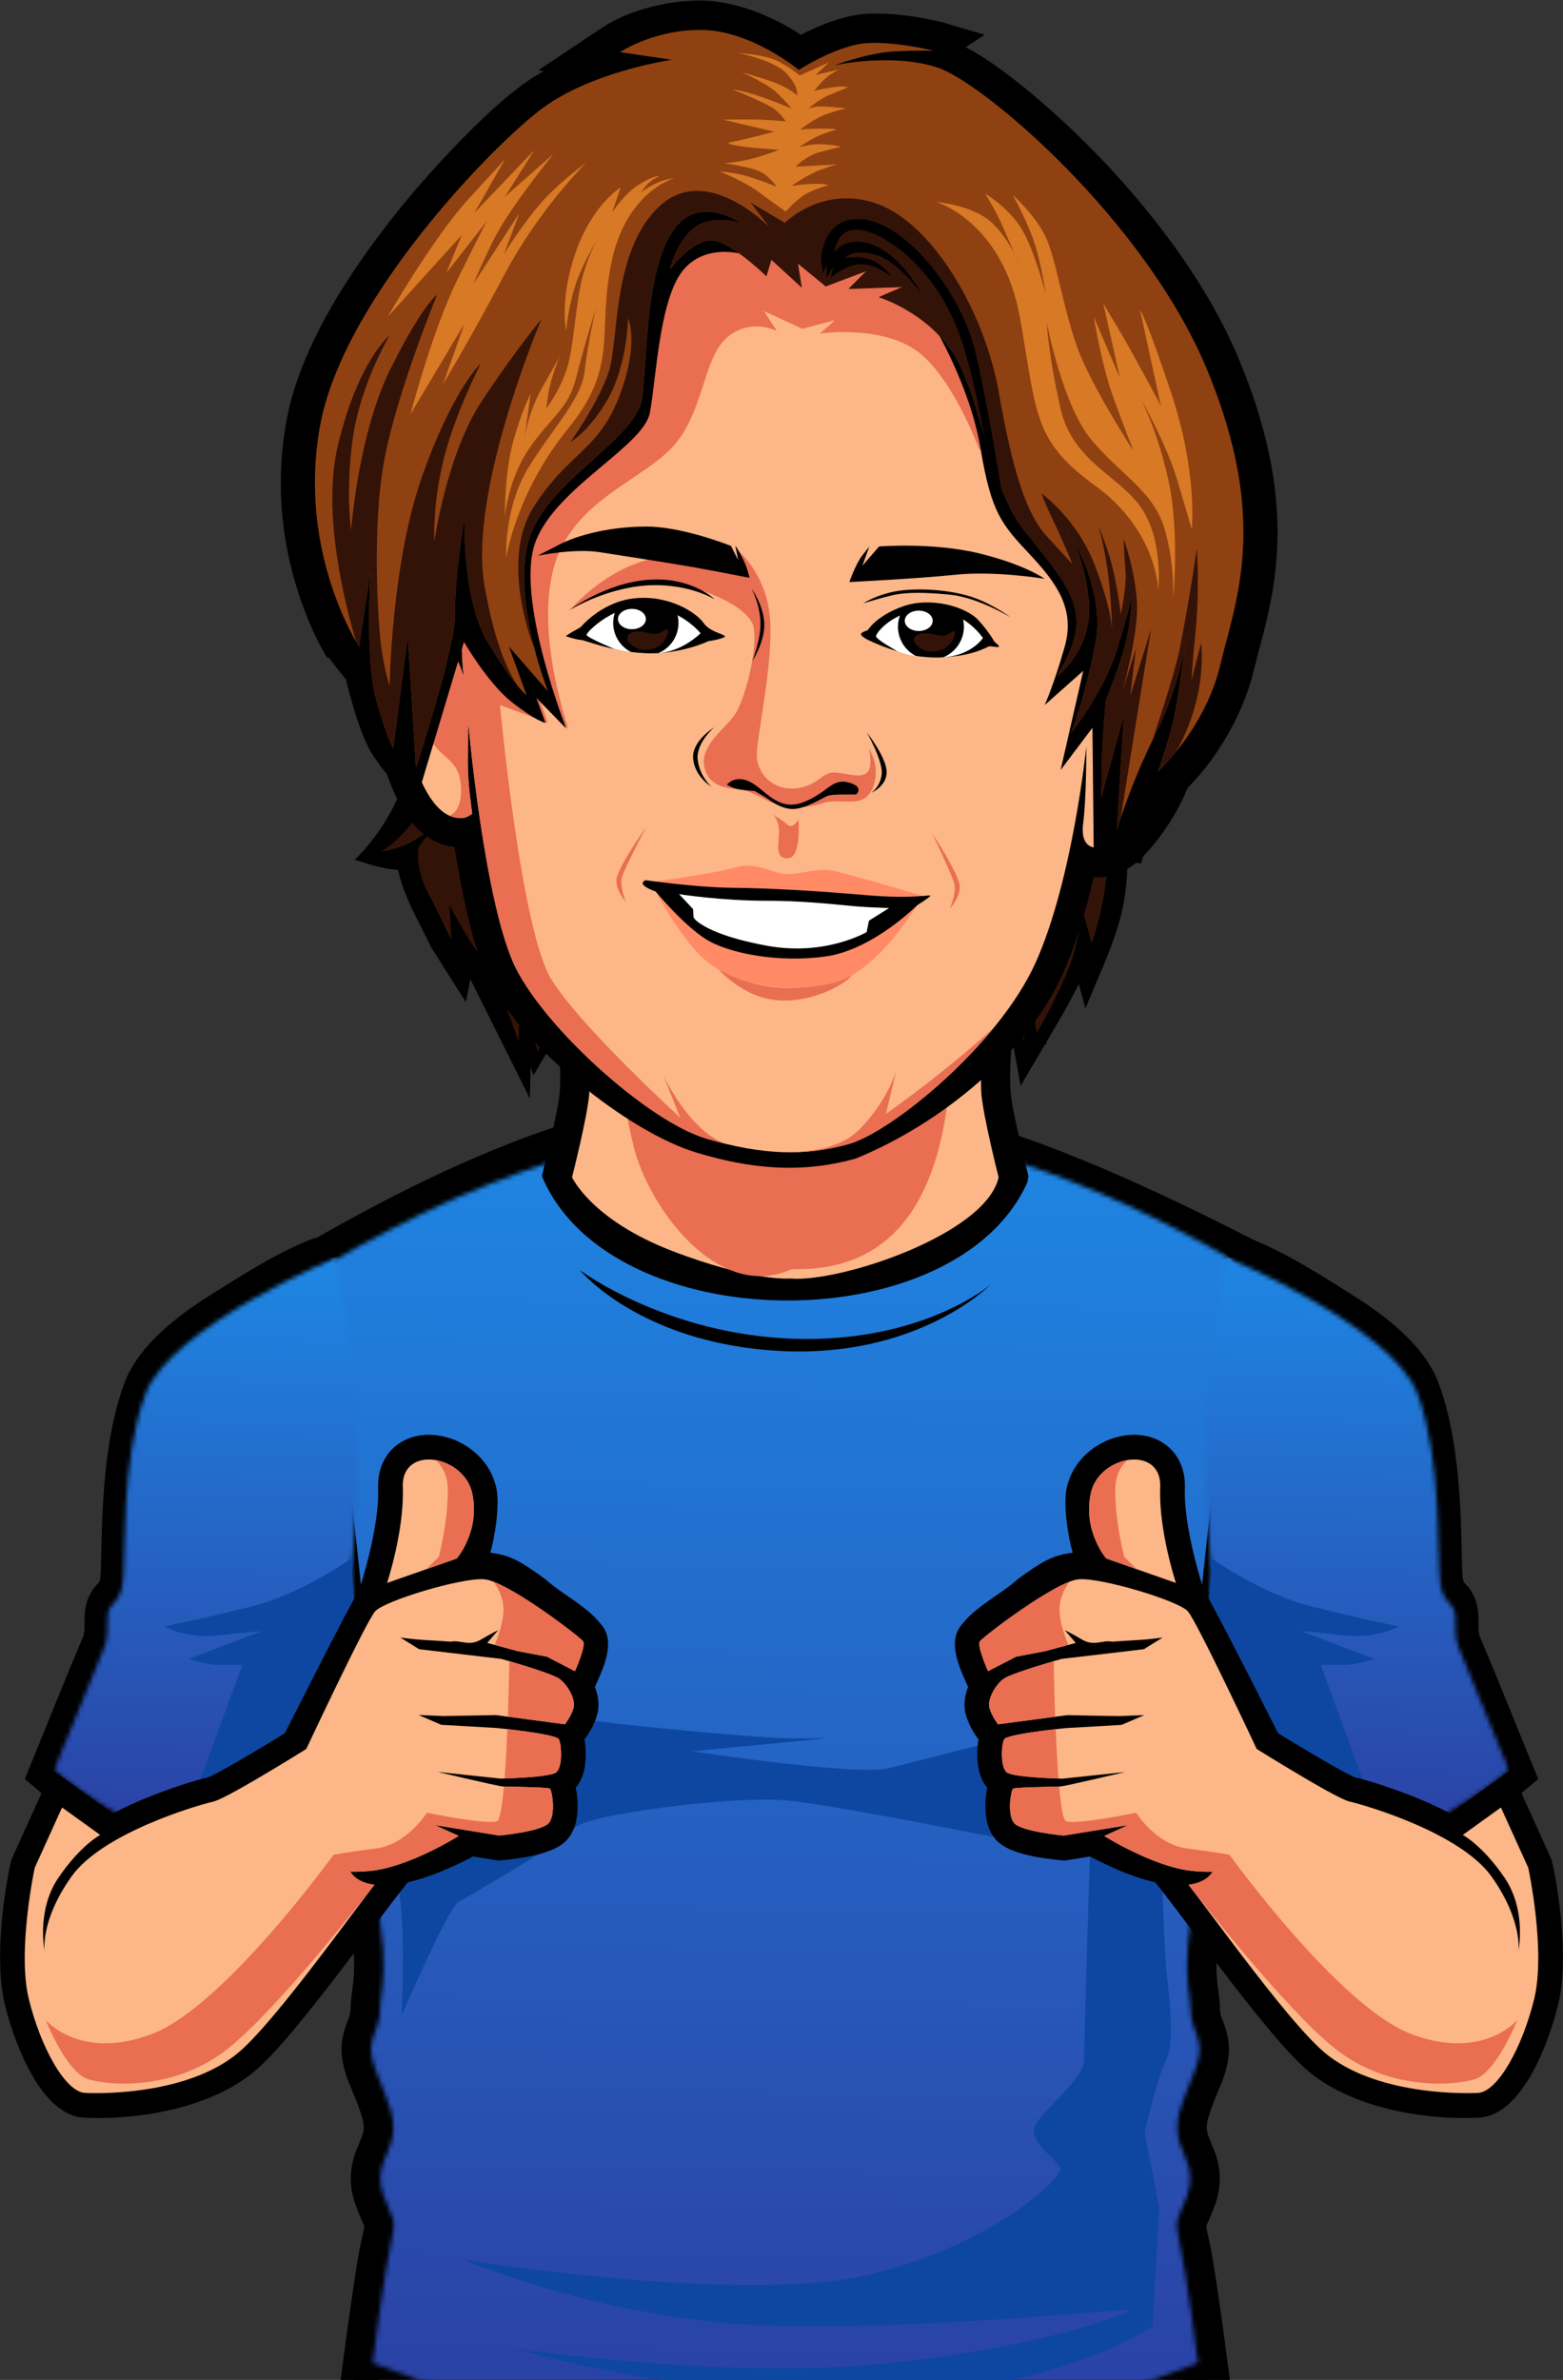 <svg width="358" height="545" viewBox="0 0 358 545" fill="none" xmlns="http://www.w3.org/2000/svg">
<rect x="0" y="0" width="358" height="545" fill="#333333" stroke="none"/>
<g clip-path="url(#clip0_931_3182)">
<path fill-rule="evenodd" clip-rule="evenodd" d="M280.164 588.21C278.003 620.308 281.554 652.557 284.334 684.521C286.293 687.423 288.353 691.383 288.487 694.487C288.587 696.685 288.018 699.101 287.566 701.249C287.381 702.138 286.929 704.001 286.912 705.024C287.331 706.098 288.034 707.39 288.537 708.397C289.659 710.628 290.781 712.843 291.886 715.075C293.644 718.649 296.927 725.108 297.094 729.018C297.178 730.696 297.128 732.474 297.111 734.169C297.094 737.558 297.061 740.931 297.01 744.32C296.91 753.918 296.759 763.498 296.625 773.096C296.441 786.116 296.257 799.12 296.039 812.14L303.491 824.003L299.187 828.18L301.214 840.429L262.681 830.077C258.076 832.124 253.42 834.07 248.748 835.915C245.064 837.375 241.262 838.818 237.478 839.926C235.954 840.362 233.006 842.543 231.432 842.694C228.1 843.013 225.672 843.852 224.65 840.362C224.466 839.724 224.014 834.556 223.696 833.835C222.49 831.251 222.775 828.751 224.114 826.67C222.49 825.529 221.385 823.818 220.983 821.469C220.782 820.227 220.932 818.533 220.966 817.257C221.05 815.194 221.083 813.13 221.083 811.066C221.05 805.798 220.681 800.21 219.409 795.076C217.248 786.435 215.088 777.794 213.078 769.119C212.291 765.679 211.504 762.223 210.835 758.767C210.382 756.434 209.88 753.85 209.779 751.485C209.478 744.723 209.26 737.961 208.858 731.199C208.641 727.592 208.39 723.984 207.988 720.394C207.736 718.162 207.452 715.461 206.815 713.296C206.162 711.081 205.442 710.393 204.052 708.715C200.871 704.873 201.356 700.98 204.404 697.188C204.973 696.484 205.928 695.276 206.614 694.235C199.832 666.618 193.569 641.516 184.627 614.57C184.258 613.479 183.722 611.701 183.153 610.358C182.031 610.09 180.457 609.888 178.632 609.737C172.787 637.037 165.854 660.057 161.249 687.574C160.981 689.118 160.529 691.349 160.495 692.893C160.479 696.652 160.847 701.165 161.701 704.873L162.086 706.551L158.335 716.568C159.306 725.058 162.823 734.387 163.928 745.125C164.196 747.726 164.531 750.444 164.649 753.045C164.716 754.673 164.364 756.787 164.129 758.398C160.897 780.613 157.029 803.214 152.909 824.758L159.323 832.375L148.857 845.781L145.223 844.842C138.826 843.181 132.412 841.587 125.982 840.06C121.226 838.919 116.453 837.795 111.68 836.805C109.872 836.436 108.063 836.066 106.255 835.764C105.551 835.647 104.563 835.462 103.81 835.429C102.503 835.681 101.113 836.083 99.841 836.436C97.597 837.04 95.37 837.677 93.142 838.332C90.212 839.187 87.281 840.06 84.367 840.949L83.43 841.234L82.458 841.201C79.142 841.067 76.095 838.986 75.475 835.546C74.822 831.889 77.25 828.936 80.064 826.637C78.071 822.291 79.025 817.174 83.329 814.237C83.932 813.818 85.288 813.012 86.209 812.358C85.339 808.432 85.724 799.455 85.791 796.334C86.176 775.394 84.351 754.79 85.121 732.558C85.238 729.051 85.372 725.528 85.439 722.004C85.473 720.679 85.556 719.085 85.506 717.692C84.686 716.904 84.049 716.4 83.379 715.192C81.989 712.659 82.291 709.907 83.329 707.323C84.083 705.444 85.02 703.279 86.059 701.35C84.133 686.165 82.508 670.879 81.085 655.661C79.863 642.54 78.791 629.352 78.154 616.197C77.635 605.476 77.2 593.881 78.188 583.193C79.31 571.062 80.248 558.898 80.817 546.733C81.018 542.673 81.202 538.545 81.219 534.468L81.236 528.646L276.496 531.867L276.547 537.454C276.597 541.666 276.647 545.877 276.714 550.072C276.764 553.159 276.831 556.247 276.915 559.334C276.965 560.928 276.948 562.874 277.149 564.435C277.367 565.676 278.506 568.092 279.025 569.317C279.963 571.549 281.286 574.485 281.386 576.901C281.487 579.083 281.068 581.818 280.783 583.999C280.599 585.375 280.398 586.801 280.164 588.21Z" fill="black"/>
<path fill-rule="evenodd" clip-rule="evenodd" d="M270.836 537.455C270.836 537.455 271.087 562.337 271.489 565.207C271.891 568.076 275.558 574.821 275.676 577.12C275.776 579.418 274.47 587.556 274.47 587.556C272.209 620.61 275.96 653.933 278.774 686.568C278.774 686.568 282.659 691.87 282.776 694.739C282.893 697.608 280.666 703.783 281.336 706.35C282.006 708.917 291.199 724.941 291.4 729.253C291.601 733.565 290.312 813.717 290.312 813.717L296.19 823.097L291.233 827.912L295.905 833.03L262.229 823.986C262.229 823.986 229.908 838.281 229.038 835.278C228.167 832.275 227.112 830.781 229.975 828.734C232.839 826.687 237.293 826.855 233.844 824.355C230.394 821.855 227.145 823.533 226.643 820.496C226.442 819.305 227.882 805.328 224.968 793.667C220.514 775.814 215.758 756.72 215.507 751.2C215.088 742.055 214.502 719.202 212.308 711.669C210.114 704.135 205.342 705.125 208.858 700.763C212.358 696.4 212.66 694.856 212.66 694.856C212.66 694.856 192.782 613.513 187.289 602.019C193.854 600.543 205.275 596.231 205.275 596.231C205.275 596.231 198.292 597.472 187.675 598.429C184.442 598.714 180.557 598.865 176.689 598.915C169.371 598.378 160.847 598.496 160.847 598.496L162.07 598.815C160.01 598.764 158.653 598.714 158.402 598.714C158.402 598.714 163.828 599.838 169.873 600.862L172.821 601.633C172.821 601.633 154.802 685.561 154.752 692.809C154.718 700.058 156.091 706.098 156.091 706.098L152.457 715.813C152.457 715.813 158.687 748.716 158.888 753.28C159.089 757.844 146.73 826.335 146.73 826.335L151.905 832.493L146.613 839.271C146.613 839.271 106.941 829.003 103.073 829.691C99.204 830.379 82.642 835.429 82.642 835.429C82.642 835.429 77.032 835.194 86.963 828.701C96.893 822.207 101.18 820.009 106.322 820.764C111.463 821.519 133.032 824.775 133.032 824.775C133.032 824.775 111.379 814.254 106.305 815.009C101.231 815.748 85.841 825.261 85.841 825.261C85.841 825.261 82.994 821.385 86.528 818.952C90.061 816.519 93.41 815.11 91.769 811.184C90.128 807.241 91.769 720.092 91.116 716.367C90.463 712.642 86.862 713.816 88.604 709.454C90.362 705.108 91.937 702.524 91.937 702.524C91.937 702.524 80.851 616.164 83.848 583.697C86.846 551.23 86.913 534.451 86.913 534.451L270.836 537.455Z" fill="#E5A95E"/>
<path fill-rule="evenodd" clip-rule="evenodd" d="M61.827 289.716C153.83 234.547 200.452 238.876 291.099 285.991L299.053 300.202L299.321 304.112C300.042 314.649 299.841 325.958 299.338 336.495C298.25 359.079 295.068 382.385 288.42 404.013C285.673 412.922 283.094 422 281.135 431.11C280.047 436.144 279.092 441.396 278.74 446.53C278.556 449.097 278.556 451.614 278.841 454.181C279.059 456.144 279.427 458.04 279.427 460.037C279.427 461.447 280.013 462.52 280.482 463.829C282.106 468.309 281.637 472.168 279.946 476.564C278.992 479.031 276.664 484.098 276.429 486.648C276.379 487.101 276.396 487.554 276.463 488.007C276.48 488.125 276.513 488.259 276.547 488.376C276.999 490.071 278.003 491.883 278.556 493.662C279.728 497.437 279.645 501.078 278.322 504.82C277.87 506.095 277.367 507.353 276.815 508.595C276.664 508.947 276.446 509.367 276.295 509.753C276.346 510.541 276.664 511.8 276.815 512.471C277.769 516.699 278.389 521.196 279.025 525.474C279.745 530.374 280.432 535.273 281.068 540.173L281.738 545.341L276.915 547.287C215.205 572.237 144.52 572.237 82.81 547.287L77.987 545.341L78.657 540.173C79.293 535.273 79.98 530.357 80.7 525.474C81.336 521.196 81.956 516.682 82.91 512.471C83.061 511.783 83.379 510.525 83.43 509.753C83.279 509.367 83.078 508.947 82.91 508.595C82.358 507.353 81.855 506.095 81.403 504.82C80.08 501.078 80.013 497.437 81.169 493.662C81.721 491.883 82.709 490.071 83.178 488.376C83.212 488.259 83.245 488.125 83.262 488.007C83.312 487.554 83.329 487.101 83.296 486.648C83.061 484.098 80.717 479.031 79.779 476.564C78.088 472.168 77.619 468.309 79.243 463.829C79.712 462.52 80.298 461.447 80.298 460.037C80.298 458.057 80.666 456.144 80.884 454.181C81.169 451.614 81.169 449.097 80.985 446.53C80.633 441.379 79.678 436.144 78.59 431.11C76.631 422 74.052 412.922 71.305 404.013C64.657 382.385 61.459 359.079 60.37 336.495C59.868 325.958 59.667 314.666 60.387 304.112L60.655 300.202L61.827 289.716Z" fill="black"/>
<mask id="mask0_931_3182" style="mask-type:luminance" maskUnits="userSpaceOnUse" x="65" y="257" width="229" height="303">
<path d="M65.561 295.319C66.081 298.407 66.616 301.511 67.135 304.598C67.135 304.598 63.585 355.958 77.769 402.049C91.937 448.124 87.047 454.097 87.047 460.053C87.047 466.01 83.145 466.564 86.075 474.148C89.006 481.732 90.48 484.45 89.977 488.779C89.492 493.108 85.573 496.363 87.784 502.605C89.977 508.846 90.965 507.487 89.492 513.997C88.018 520.508 85.339 541.095 85.339 541.095C145.441 565.391 214.318 565.391 274.42 541.095C274.42 541.095 271.74 520.491 270.267 513.997C268.793 507.487 269.781 508.846 271.975 502.605C274.169 496.363 270.267 493.125 269.781 488.779C269.295 484.45 270.752 481.732 273.683 474.148C276.614 466.564 272.712 466.01 272.712 460.053C272.712 454.097 267.822 448.124 281.989 402.049C296.156 355.975 292.623 304.598 292.623 304.598C289.123 299.195 285.623 293.809 282.123 288.406C217.617 251.275 151.201 240.822 65.561 295.319Z" fill="white"/>
</mask>
<g mask="url(#mask0_931_3182)">
<path d="M296.156 240.822H63.602V565.391H296.156V240.822Z" fill="url(#paint0_linear_931_3182)"/>
</g>
<path fill-rule="evenodd" clip-rule="evenodd" d="M77.786 361.479C77.786 361.479 102.503 385.17 111.111 389.382C119.718 393.593 174.78 398.073 180.256 398.073C185.732 398.073 189.383 398.073 189.383 398.073L158.57 401.043C158.57 401.043 196.232 406.764 203.533 404.936C210.835 403.107 266.516 388.929 266.516 388.929L265.829 415.909C265.829 415.909 266.415 445.607 267.319 452.873C268.224 460.138 268.827 468.594 267.018 471.916C265.209 475.239 262.195 488.242 262.195 488.242L265.511 505.776L264.004 532.689C264.004 532.689 241.664 548.109 199.112 548.713C156.56 549.317 117.927 537.824 117.927 537.824C117.927 537.824 164.414 544.787 200.619 541.448C236.841 538.126 260.37 529.35 258.26 529.048C256.15 528.746 196.081 535.089 163.794 531.766C131.508 528.444 106.238 517.488 106.238 517.488C106.238 517.488 170.443 527.84 199.112 520.877C227.782 513.914 242.569 499.098 242.87 496.984C243.171 494.87 235.016 490.642 237.143 486.699C239.253 482.772 248.312 476.111 248.312 471.581C248.312 467.051 249.635 425.087 249.635 425.087C249.635 425.087 193.385 413.526 180.407 412.318C167.428 411.11 133.501 415.691 131.508 418.677C129.515 421.647 107.36 434.097 104.948 435.607C102.537 437.117 91.97 461.614 91.97 461.614C91.97 461.614 92.874 445.289 91.669 435.003C90.463 424.718 82.676 389.264 82.676 389.264L77.786 361.479Z" fill="#0D47A1"/>
<path fill-rule="evenodd" clip-rule="evenodd" d="M179.871 230.268L233.224 214.949L232.538 224.547C232.219 229.094 231.935 233.658 231.717 238.205C231.55 241.795 231.181 246.376 231.466 249.933C231.667 252.416 232.303 255.235 232.822 257.685C233.559 261.108 234.363 264.531 235.217 267.903L235.569 269.312L235.317 270.739C218.94 307.417 139.713 306.729 124.106 269.312L124.458 267.903C125.328 264.514 126.132 261.091 126.852 257.685C127.371 255.235 128.008 252.433 128.209 249.933C128.493 246.376 128.142 241.795 127.958 238.205C127.74 233.641 127.455 229.094 127.137 224.547L126.45 214.949L179.871 230.268Z" fill="black"/>
<path fill-rule="evenodd" clip-rule="evenodd" d="M133.903 224.077C133.903 224.077 135.393 245.117 134.958 250.503C134.522 255.889 131.022 269.598 131.022 269.598C131.022 269.598 135.443 279.329 153.847 286.427C172.251 293.524 181.01 292.786 181.01 292.786C192.347 293.742 225.839 282.685 228.736 269.598C228.736 269.598 225.236 255.889 224.784 250.503C224.349 245.117 225.839 224.077 225.839 224.077L179.871 237.282L133.903 224.077Z" fill="#FCB687"/>
<path fill-rule="evenodd" clip-rule="evenodd" d="M181.294 290.638C206.296 291.293 215.523 272.266 217.583 247.165L143.197 242.265C143.197 242.265 140.651 243.826 145.072 262.282C148.522 276.645 164.565 298.323 181.294 290.638Z" fill="#E96E52"/>
<path fill-rule="evenodd" clip-rule="evenodd" d="M247.09 225.352C245.566 228.423 243.942 231.376 242.485 233.859L239.688 238.607L239.621 239.211H239.337L233.76 248.675L232.052 239.094L228.167 239.044L226.794 223.892L131.709 230.285L122.163 246.258L121.544 244.346L121.36 251.561L107.745 224.245L106.707 229.496L98.736 216.912C95.822 210.755 92.707 205.872 91.166 199.211C87.248 198.959 83.764 197.65 81.236 196.879C82.642 195.62 88.286 189.664 91.501 181.727C94.382 177.314 95.135 166.24 95.001 161.039L94.951 158.992L96.123 157.314C99.489 152.532 105.099 147.431 109.621 143.824C121.979 133.975 136.649 126.978 151.854 122.582C172.569 116.575 197.17 129.411 213.698 140.787C224.918 148.505 235.82 157.801 245.114 167.717C249.92 172.851 257.288 180.872 257.875 188.103C259.482 207.902 255.781 213.674 248.614 230.923L247.09 225.352Z" fill="black"/>
<path fill-rule="evenodd" clip-rule="evenodd" d="M101.331 160.838C101.331 160.838 101.733 177.532 96.826 185.066C91.903 192.6 87.264 195.033 87.264 195.033C87.264 195.033 91.903 194.362 95.051 192.348C98.2 190.335 99.154 189.664 99.154 189.664L95.872 193.976C95.872 193.976 95.051 198.691 97.781 203.942C100.511 209.194 103.374 215.251 103.374 215.251L102.972 207.181C102.972 207.181 106.79 214.983 110.341 219.161C113.891 223.339 115.113 228.305 115.113 228.305L118.797 238.54L119.065 228.037L123.302 241.091L126.3 224.396L232.554 217.265L234.463 238.658L235.837 227.349L237.478 236.493C237.478 236.493 244.444 224.647 246.219 217.382C247.994 210.117 247.994 208.506 247.994 208.506L250.037 216.04C250.037 216.04 254.626 203.842 253.588 191.14C252.566 178.422 190.756 117.8 153.613 128.555C116.486 139.294 101.331 160.838 101.331 160.838Z" fill="#331308"/>
<path fill-rule="evenodd" clip-rule="evenodd" d="M104.094 193.976C96.324 193.019 92.104 186.291 89.391 179.361C87.918 175.603 87.097 171.492 86.728 167.482C85.975 159.311 86.645 143.841 96.023 140.552C97.145 140.149 98.216 139.948 99.255 139.898C99.422 137.666 99.69 135.502 100.025 133.488C100.829 128.622 101.432 123.824 102.369 118.958C103.944 110.887 106.087 102.917 109.018 95.233C116.654 75.132 129.331 57.849 148.991 48.218C169.17 38.336 190.119 41.087 209.043 52.279C222.105 59.997 236.054 73.269 243.473 86.659C245.231 89.847 246.805 93.135 248.229 96.491C251.662 104.578 254.324 113.169 256.3 121.726C257.439 126.676 258.93 133.539 258.93 138.639C258.93 140.032 258.913 141.441 258.896 142.851C264.339 142.045 268.592 146.542 270.92 150.905C273.683 156.056 274.755 162.214 274.688 168.002C274.654 171.039 274.118 174.043 273.248 176.945C271.724 181.996 269.111 186.912 265.996 191.157C263.92 193.976 260.621 197.902 257.406 199.429C254.994 200.587 252.65 201.04 250.523 200.872C250.037 202.902 249.535 204.899 248.999 206.862C247.492 212.432 245.667 218.053 243.272 223.322C235.167 241.208 215.44 257.383 196.014 265.302C183.505 268.809 171.933 267.685 159.574 263.96C143.699 259.195 119.735 239.631 112.233 224.899C108.381 217.349 106.204 206.107 104.731 197.734C104.513 196.509 104.295 195.251 104.094 193.976Z" fill="black"/>
<path fill-rule="evenodd" clip-rule="evenodd" d="M107.226 165.317C107.226 165.317 110.994 207.65 118.228 221.845C125.462 236.057 148.606 256.779 161.634 260.688C174.663 264.598 184.493 264.749 194.34 261.997C204.186 259.245 228.636 239.379 237.16 220.536C245.7 201.694 248.815 170.955 248.815 170.955C248.815 170.955 248.882 182.415 248.095 188.573C247.291 194.731 251.344 194.882 254.525 193.355C257.707 191.828 267.839 179.798 267.989 167.918C268.14 156.039 262.63 149.076 259.884 149.512C257.138 149.948 251.779 159.512 251.779 159.512C251.779 159.512 252.214 144.428 252.214 138.639C252.214 132.834 247.726 108.203 237.595 89.93C227.463 71.658 191.007 35.131 151.938 54.276C112.869 73.42 108.381 124.008 106.656 134.596C104.915 145.183 106.221 155.032 106.221 155.032C106.221 155.032 103.625 145.032 98.267 146.911C92.908 148.79 91.468 166.19 95.654 176.912C99.858 187.633 104.412 187.281 105.635 187.348C106.857 187.415 108.164 186.341 108.164 186.341C108.164 186.341 107.159 179.596 107.159 175.251C107.159 170.905 107.226 165.317 107.226 165.317Z" fill="#FCB687"/>
<path fill-rule="evenodd" clip-rule="evenodd" d="M176.438 263.692C182.818 264.229 188.579 263.625 194.323 262.014C201.607 259.984 216.897 248.557 227.798 235.134C216.88 245.285 202.93 255.084 202.93 255.084L205.258 245.285C205.258 245.285 203.064 252.634 196.466 258.994C191.978 263.323 183.873 264.262 176.438 263.692ZM107.226 165.318C107.226 165.318 110.994 207.651 118.228 221.845C125.462 236.057 148.606 256.779 161.634 260.688C163.443 261.242 165.201 261.712 166.893 262.115C158.318 259.866 152.005 246.376 152.005 246.376L155.79 255.923C155.79 255.923 133.316 235.487 126.316 224.345C119.317 213.204 114.51 161.442 114.51 161.442L125.479 165.553L123.403 159.797L130.185 166.828C130.185 166.828 122.699 145.77 126.735 130.351C130.771 114.931 146.529 110.283 153.847 102.565C161.182 94.847 160.931 82.38 166.306 77.481C171.682 72.581 177.911 75.769 177.911 75.769L174.981 71.239L183.773 75.283L191.225 73.32L187.808 76.373C187.808 76.373 201.122 74.41 209.545 80.048C217.968 85.686 224.231 102.75 224.231 102.75L239.588 116.273C239.588 116.273 240.609 106.676 241.53 97.934C240.325 95.182 239.018 92.498 237.595 89.914C227.463 71.642 191.007 35.114 151.938 54.259C126.116 66.91 115.398 93.303 110.609 112.8C107.594 128.656 106.707 140.636 106.707 140.636C106.707 140.636 106.522 140.955 105.869 141.878C105.467 149.294 106.221 155.016 106.221 155.016C106.221 155.016 104.798 149.529 101.884 147.448C97.898 152.885 95.838 164.126 98.518 169.143C101.197 174.16 105.601 173.674 105.601 181.006C105.601 184.647 104.312 186.174 103.006 186.795C104.228 187.331 105.166 187.281 105.635 187.315C106.857 187.382 108.164 186.308 108.164 186.308C108.164 186.308 107.159 179.563 107.159 175.217C107.159 170.905 107.226 165.318 107.226 165.318Z" fill="#E96E52"/>
<path fill-rule="evenodd" clip-rule="evenodd" d="M169.287 126.324C169.287 126.324 175.651 131.592 176.388 141.878C177.124 152.163 173.206 169.227 173.34 173.086C173.457 176.945 176.706 180.972 182.132 180.553C187.574 180.117 188.11 176.459 191.727 176.945C195.328 177.432 197.521 178.17 198.744 176.761C199.966 175.351 199.045 171.492 199.045 171.492C199.045 171.492 201.306 174.798 200.385 178.841C199.464 182.885 197.153 183.556 195.009 183.556C192.866 183.556 190.119 183.372 188.847 183.808C187.557 184.244 181.947 185.855 177.945 184.278C173.943 182.7 172.251 181.106 169.371 180.804C166.491 180.502 162.204 180.15 161.299 175.486C160.395 170.821 165.821 167.046 168.132 163.925C170.459 160.804 173.691 148.807 172.586 143.556C171.481 138.287 157.129 132.666 148.706 133.404C140.283 134.143 130.721 139.529 130.721 139.529C130.721 139.529 138.809 129.914 150.046 127.834C161.283 125.753 169.957 129.797 169.957 129.797L169.287 126.324ZM213.497 190.838C213.497 190.838 220.078 200.687 219.844 203.355C219.626 206.023 217.55 208.02 217.55 208.02C217.55 208.02 219.157 204.479 218.571 202.315C217.985 200.167 213.497 190.838 213.497 190.838ZM147.953 189.462C147.953 189.462 141.053 199.093 141.187 201.761C141.321 204.429 143.331 206.493 143.331 206.493C143.331 206.493 141.84 202.902 142.493 200.754C143.163 198.64 147.953 189.462 147.953 189.462ZM177.091 186.56C177.091 186.56 178.38 187.667 178.431 190.419C178.498 193.17 177.275 196.593 180.44 196.543C183.622 196.476 182.885 187.667 182.885 187.667C182.885 187.667 181.663 189.966 180.373 188.858C179.117 187.751 177.091 186.56 177.091 186.56ZM164.498 221.879C164.498 221.879 172.435 227.013 183.187 226.158C193.938 225.302 195.813 222.013 195.076 223.355C194.339 224.698 186.82 229.748 178.096 229.06C170.125 228.456 164.498 221.879 164.498 221.879Z" fill="#E96E52"/>
<path fill-rule="evenodd" clip-rule="evenodd" d="M150.063 201.845C150.063 201.845 163.861 200.016 168.5 198.64C173.122 197.264 176.89 199.949 180.005 200.167C183.12 200.385 187.038 198.623 190.873 199.429C194.708 200.217 211.37 205.167 211.37 205.167C211.37 205.167 201.691 222.567 190.622 225.184C179.553 227.802 167.11 225.067 161.098 219.479C155.086 213.892 149.443 202.717 149.443 202.717L150.063 201.845Z" fill="#FF8A65"/>
<path fill-rule="evenodd" clip-rule="evenodd" d="M171.682 132.331C171.682 132.331 171.247 130.082 170.024 127.7C168.802 125.3 168.433 125.015 168.433 125.015L169.086 128.27L167.428 125.015C167.428 125.015 156.426 120.585 148.12 120.585C139.814 120.585 132.496 122.465 128.226 124.646C123.955 126.827 123.168 127.263 123.168 127.263C123.168 127.263 131.558 125.518 137.419 126.458C143.28 127.398 152.106 128.706 158.687 129.864C165.251 131.039 171.682 132.331 171.682 132.331Z" fill="black"/>
<path fill-rule="evenodd" clip-rule="evenodd" d="M194.54 133.287C194.54 133.287 195.981 129.159 197.505 127.196C199.028 125.233 199.095 125.233 199.095 125.233L197.505 129.579L201.339 125.149C201.339 125.149 213.715 124.142 224.349 126.743C234.982 129.361 239.253 132.549 239.253 132.549C239.253 132.549 228.117 130.669 218.923 131.609C209.729 132.549 194.54 133.287 194.54 133.287Z" fill="black"/>
<path fill-rule="evenodd" clip-rule="evenodd" d="M130.302 139.797C130.302 139.797 138.474 134.73 148.02 134.075C157.565 133.421 163.711 137.263 163.711 137.263C163.711 137.263 158.503 132.045 148.522 132.767C138.558 133.505 130.302 139.797 130.302 139.797Z" fill="black"/>
<path fill-rule="evenodd" clip-rule="evenodd" d="M131.022 144.73L132.981 143.639C132.981 143.639 137.905 137.616 145.709 136.978C153.529 136.324 159.591 140.384 161.182 142.7C162.773 145.015 167.11 145.384 165.804 145.955C164.498 146.542 162.254 146.827 162.254 146.827C162.254 146.827 155.522 150.082 147.283 149.512C139.044 148.925 134.187 146.609 133.032 146.542C131.876 146.475 129.565 145.67 129.565 145.67L131.022 144.73Z" fill="black"/>
<path fill-rule="evenodd" clip-rule="evenodd" d="M140.718 148.606C140.718 148.606 134.438 146.022 134.355 145.384C134.288 144.73 141.087 137.985 148.673 138.858C156.275 139.73 160.462 145.015 160.462 145.015C160.462 145.015 156.426 149.109 151.067 149.529C145.709 149.948 140.718 148.606 140.718 148.606Z" fill="white"/>
<path fill-rule="evenodd" clip-rule="evenodd" d="M140.869 140.183C143.197 139.092 145.943 138.354 148.807 138.69C151.268 138.975 153.378 139.713 155.12 140.586C155.304 141.24 155.405 141.928 155.405 142.649C155.405 145.753 153.512 148.421 150.816 149.562C148.488 149.713 146.261 149.529 144.486 149.294C142.091 148.052 140.45 145.535 140.45 142.649C140.467 141.777 140.601 140.955 140.869 140.183Z" fill="black"/>
<path fill-rule="evenodd" clip-rule="evenodd" d="M197.689 138.169C197.689 138.169 201.524 135.703 206.882 135.166C212.241 134.629 218.789 135.317 223.193 136.911C227.614 138.505 231.483 141.374 231.483 141.374C231.483 141.374 224.097 136.844 217.633 136.189C211.153 135.535 207.971 135.753 205.844 136.038C203.701 136.324 197.689 138.169 197.689 138.169Z" fill="black"/>
<path fill-rule="evenodd" clip-rule="evenodd" d="M198.526 146.391C198.526 146.391 197.153 145.67 197.22 145.2C197.287 144.73 198.71 144.361 198.71 144.361C198.71 144.361 200.737 140.955 206.966 138.807C213.196 136.659 221.351 138.874 224.248 142.18C227.145 145.485 227.547 146.777 227.932 147.113C228.334 147.431 229.205 148.119 228.619 148.17C228.033 148.203 227.028 147.952 226.559 148.019C226.09 148.086 223.009 150.334 214.988 150.552C206.949 150.787 198.526 146.391 198.526 146.391Z" fill="black"/>
<path fill-rule="evenodd" clip-rule="evenodd" d="M205.559 149.143C205.559 149.143 200.703 146.475 200.653 145.703C200.619 144.948 204.772 139.545 212.844 139.579C220.916 139.612 225.136 146.106 225.136 146.106C225.136 146.106 222.49 150.166 215.992 150.519C209.478 150.888 205.559 149.143 205.559 149.143Z" fill="white"/>
<path fill-rule="evenodd" clip-rule="evenodd" d="M206.196 140.787C208.021 139.965 210.282 139.395 212.961 139.395C216.026 139.411 218.554 140.351 220.514 141.509C220.681 142.146 220.782 142.817 220.782 143.505C220.782 146.677 218.822 149.395 216.059 150.519C213.531 150.653 211.404 150.469 209.729 150.2C207.318 148.942 205.677 146.408 205.677 143.505C205.677 142.549 205.861 141.643 206.196 140.787Z" fill="black"/>
<path fill-rule="evenodd" clip-rule="evenodd" d="M166.507 179.697C166.507 179.697 168.249 177.348 171.715 179.009C175.182 180.67 178.146 185.972 183.94 183.724C189.734 181.475 190.488 178.22 194.256 179.16C198.024 180.099 196.282 181.912 195.997 181.945C195.713 181.979 190.856 181.794 189.634 182.23C188.411 182.667 184.426 185.318 181.495 185.267C178.565 185.234 175.785 182.801 174.797 182.264C173.825 181.727 172.888 181.14 172.888 181.14C172.888 181.14 170.962 181.039 169.371 180.771C167.78 180.536 166.507 179.697 166.507 179.697ZM198.526 167.7C198.526 167.7 202.21 174.109 201.959 177.163C201.708 180.2 199.564 181.542 199.564 181.542C199.564 181.542 203.181 180.049 203.081 176.693C202.964 173.321 198.526 167.7 198.526 167.7ZM163.577 166.576C163.577 166.576 159.373 170.133 159.809 173.975C160.244 177.818 162.924 180.133 162.924 180.133C162.924 180.133 159.273 178.036 158.771 173.891C158.268 169.781 163.577 166.576 163.577 166.576ZM172.151 134.763C172.151 134.763 174.83 138.488 175.048 142.666C175.266 146.827 172.302 151.441 172.302 151.441C172.302 151.441 174.361 146.307 174.177 142.28C173.993 138.236 172.151 134.763 172.151 134.763Z" fill="black"/>
<path fill-rule="evenodd" clip-rule="evenodd" d="M147.886 201.56C147.886 201.56 159.24 203.221 167.78 203.305C176.321 203.388 186.368 203.959 198.091 204.966C209.813 205.989 213.43 204.68 213.062 205.184C212.693 205.687 210.098 207.281 210.098 207.281C210.098 207.281 199.966 217.499 189.115 219.026C178.263 220.553 166.759 218.305 161.617 215.033C156.476 211.778 150.18 204.16 150.18 204.16C150.18 204.16 148.371 203.573 147.5 202.784C146.646 201.996 147.886 201.56 147.886 201.56Z" fill="black"/>
<path fill-rule="evenodd" clip-rule="evenodd" d="M155.539 204.765C155.539 204.765 165.168 206.275 175.517 206.275C185.866 206.275 194.038 207.5 198.375 207.718C202.713 207.936 203.65 207.936 203.65 207.936L199.028 210.839L198.509 213.439C198.509 213.439 189.115 219.027 175.684 216.577C162.237 214.127 158.888 210.57 158.854 210.016L158.737 208.171L155.539 204.765Z" fill="white"/>
<path fill-rule="evenodd" clip-rule="evenodd" d="M74.989 150.72C72.226 146.257 69.882 140.502 68.324 135.72C64.205 123.018 63.2 109.578 65.595 96.441C67.956 83.42 75.257 70.333 82.743 59.527C88.822 50.752 95.771 42.379 103.14 34.628C108.097 29.409 113.991 23.537 119.836 19.275C121.293 18.218 122.867 17.211 124.558 16.272L123.302 16.087L137.888 6.355C144.218 2.144 153.646 -0.054 161.132 0.13C168.483 0.315 176.89 3.637 183.454 7.966C188.093 5.55 193.619 3.486 198.292 3.184C203.801 2.832 210.533 3.771 215.875 5.114L225.521 7.966L221.184 10.802C228.2 14.443 236.49 21.456 241.313 25.802C252.281 35.634 262.563 47.077 270.92 59.175C275.96 66.474 280.465 74.259 283.848 82.447C289.676 96.491 293.376 111.206 292.489 126.475C292.187 131.726 291.333 136.844 290.144 141.961C289.207 145.938 288.051 149.847 287.097 153.824C284.752 163.623 278.204 174.915 270.585 181.761L264.623 187.113C264.037 188.758 263.501 190.385 263.049 191.979L261.358 197.768L254.157 196.526L250.171 200.117L251.662 196.107L250.523 195.905L250.222 166.66L242.937 176.324L248.111 153.623L239.286 161.458C239.286 161.458 241.38 156.811 243.841 148.186C246.303 139.562 242.234 133.74 235.82 126.894C229.406 120.048 227.062 117.464 224.6 102.783C222.138 88.102 213.748 74.393 213.748 74.393L213.129 69.259C213.129 69.259 210.165 65.702 201.172 57.883C192.162 50.047 172 58.739 172 58.739C172 58.739 162.756 55.081 156.895 61.373C151.034 67.665 150.364 86.34 148.874 94.41C147.467 102.481 125.647 112.38 122.18 125.602C118.73 138.824 129.699 166.844 129.699 166.844L122.85 159.814L124.943 165.569C124.943 165.569 122.666 165.083 117.173 160.737C111.68 156.391 106.271 146.995 106.271 146.995L95.102 184.177L91.284 172.432L90.48 179.093C90.48 179.093 88.688 177.986 85.355 172.851C82.023 167.717 79.243 155.603 79.243 155.603L75.174 150.468C75.19 150.452 75.123 150.535 74.989 150.72Z" fill="black"/>
<path fill-rule="evenodd" clip-rule="evenodd" d="M182.969 16.003C182.969 16.003 172.268 7.161 161.115 6.875C149.979 6.59 142.024 11.943 142.024 11.943L153.881 13.688C153.881 13.688 135.795 16.288 124.357 24.711C112.92 33.117 78.489 68.638 73.281 97.632C68.073 126.625 82.257 148.086 82.257 148.086L84.87 130.837C84.87 130.837 83.564 150.988 86.176 160.267C88.772 169.546 90.078 171.291 90.078 171.291L93.41 145.77L95.269 175.871C95.269 175.871 104.563 147.649 104.262 140.25C103.977 132.85 106.439 118.354 106.439 118.354C106.439 118.354 105.719 136.911 111.647 146.911C117.575 156.911 120.623 159.227 120.623 159.227L116.57 148.069L125.546 158.354C125.546 158.354 117.441 138.203 120.924 124.293C124.391 110.384 145.96 100.803 147.115 90.954C148.271 81.088 147.886 63.067 153.73 53.453C159.558 43.839 169.689 51.087 169.689 51.087C169.689 51.087 162.957 48.906 158.838 52.312C154.718 55.718 153.479 61.658 153.479 61.658C153.479 61.658 159.273 53.822 164.046 55.215C168.818 56.591 175.55 63.252 175.55 63.252L176.706 59.477L183.655 65.853L182.785 60.349L189.148 65.567L198.409 62.094L194.356 66.155L206.648 65.719L201.289 68.034C201.289 68.034 214.602 72.094 220.095 84.125C225.588 96.155 227.33 112.531 234.849 121.81C242.368 131.089 246.135 135.871 246.571 141.676C247.006 147.482 241.949 155.015 241.949 155.015C241.949 155.015 250.623 148.773 249.334 137.179C248.028 125.585 244.126 120.937 244.126 120.937C244.126 120.937 253.387 134.126 250.925 147.179C248.463 160.233 245.281 167.901 245.281 167.901C245.281 167.901 252.733 158.623 255.765 148.908C258.796 139.193 259.231 136.374 259.231 136.374C259.231 136.374 259.164 142.314 257.707 147.75C256.267 153.186 253.286 160.368 253.286 160.368C253.286 160.368 252.348 169.932 252.348 175.586C252.348 181.24 252.198 182.683 252.198 182.683L257.406 163.841L255.815 190.083C255.815 190.083 258.712 180.083 264.489 168.489C270.283 156.894 271.573 147.028 271.573 147.028C271.573 147.028 270.049 158.858 268.961 164.126C267.872 169.395 265.193 176.744 265.193 176.744C265.193 176.744 276.044 166.878 279.511 152.247C282.977 137.599 290.798 119.478 276.614 84.981C262.43 50.483 225.102 18.738 214.552 15.399C203.985 12.06 191.108 14.963 191.108 14.963C191.108 14.963 198.928 12.06 204.856 11.775C210.784 11.489 213.832 11.624 213.832 11.624C213.832 11.624 205.292 9.442 198.493 9.879C191.727 10.348 182.969 16.003 182.969 16.003Z" fill="#904111"/>
<path fill-rule="evenodd" clip-rule="evenodd" d="M263.87 169.797C264.071 169.361 264.288 168.942 264.506 168.505C270.3 156.911 271.59 147.045 271.59 147.045C271.59 147.045 270.066 158.874 268.977 164.143C267.889 169.411 265.209 176.761 265.209 176.761C265.209 176.761 266.968 175.167 269.295 172.297C276.831 159.126 275.106 147.23 275.106 147.23L272.913 155.72C272.913 155.72 272.963 153.539 273.884 144.109C274.805 134.679 274.135 125.636 274.135 125.636C274.135 125.636 272.544 136.642 270.35 147.901C269.446 152.666 266.7 161.358 263.87 169.797ZM122.381 148.472C120.573 141.441 118.998 131.928 120.907 124.293C124.374 110.384 145.943 100.803 147.099 90.954C148.254 81.088 147.869 63.068 153.713 53.453C159.541 43.839 169.672 51.087 169.672 51.087C169.672 51.087 162.94 48.906 158.821 52.312C154.701 55.718 153.462 61.658 153.462 61.658C153.462 61.658 159.256 53.822 164.029 55.215C168.802 56.591 175.534 63.269 175.534 63.269L176.689 59.494L183.639 65.87L182.768 60.366L189.131 65.584L198.392 62.111L194.34 66.172L206.631 65.735L201.272 68.051C201.272 68.051 214.586 72.111 220.078 84.142C225.571 96.172 227.313 112.548 234.832 121.827C242.351 131.105 246.119 135.887 246.554 141.693C246.99 147.498 241.932 155.032 241.932 155.032C241.932 155.032 250.607 148.79 249.317 137.196C248.011 125.602 244.109 120.954 244.109 120.954C244.109 120.954 253.37 134.142 250.908 147.196C248.446 160.25 245.265 167.918 245.265 167.918C245.265 167.918 252.717 158.639 255.748 148.925C258.779 139.21 259.214 136.391 259.214 136.391C259.214 136.391 259.147 142.33 257.69 147.767C256.25 153.203 253.269 160.384 253.269 160.384C253.269 160.384 252.332 169.948 252.332 175.603C252.332 181.257 252.181 182.7 252.181 182.7L257.389 163.858L255.798 190.1C255.798 190.1 256.099 189.076 256.686 187.331L263.635 144.109L258.879 159.344L260.169 148.572L256.987 158.606C256.987 158.606 260.889 145.149 260.403 137.683C259.918 130.216 257.355 123.37 257.355 123.37C257.355 123.37 257.473 127.146 257.791 130.72C258.109 134.293 256.686 140.686 256.686 140.686C256.686 140.686 256.568 138.488 255.346 132.297C254.123 126.122 251.628 120.552 251.628 120.552C251.628 120.552 252.733 124.092 253.638 130.216C254.559 136.34 254.743 144.713 254.743 144.713C254.743 144.713 254.81 139.763 250.657 129.176C246.504 118.589 238.566 113.018 238.566 113.018C238.566 113.018 239.169 114.914 241.313 119.377C243.456 123.84 245.65 129.176 245.65 129.176C245.65 129.176 244.059 127.532 239.671 122.683C235.267 117.85 232.035 108.555 228.803 90.014C225.571 71.474 213.715 51.406 201.138 46.758C188.562 42.111 179.77 51.037 179.77 51.037L171.95 46.389L176.22 52.01C176.22 52.01 161.802 37.077 150.967 47.295C140.132 57.514 141.773 77.95 139.462 85.048C137.135 92.145 130.67 101.206 130.67 101.206C130.67 101.206 135.075 98.756 139.345 91.172C143.615 83.588 143.866 72.933 143.866 72.933C143.866 72.933 146.546 78.571 141.79 90.92C137.034 103.286 129.95 103.773 122.13 116.256C114.276 128.756 122.381 148.472 122.381 148.472Z" fill="#331308"/>
<path fill-rule="evenodd" clip-rule="evenodd" d="M81.571 146.928C82.006 147.683 82.257 148.069 82.257 148.069L84.87 130.821C84.87 130.821 83.564 150.972 86.176 160.251C88.772 169.529 90.078 171.274 90.078 171.274L93.41 145.754L95.269 175.855C95.269 175.855 104.563 147.633 104.262 140.233C103.977 132.834 106.439 118.337 106.439 118.337C106.439 118.337 105.719 136.894 111.647 146.895C115.03 152.616 117.475 155.821 118.948 157.516C116.939 154.881 113.489 148.556 110.977 134.126C107.192 112.465 124.039 73.051 124.039 73.051C124.039 73.051 118.429 79.662 110.374 91.81C102.319 103.958 99.489 123.975 99.489 123.975C99.489 123.975 99.004 116.391 101.448 105.87C103.893 95.35 110.123 83.236 110.123 83.236C110.123 83.236 103.776 88.991 96.692 109.058C89.609 129.126 89.24 157.146 89.24 157.146C89.24 157.146 87.951 153.052 87.281 147.851C86.611 142.65 85.087 120.25 88.135 104.713C91.183 89.176 100.109 67.514 100.109 67.514C100.109 67.514 96.927 69.477 89.475 84.41C82.023 99.344 80.432 121.374 80.432 121.374C80.432 121.374 79.092 112.8 80.8 100.451C82.508 88.085 89.224 76.826 89.224 76.826C89.224 76.826 82.023 82.582 77.384 102.045C73.583 117.934 79.36 139.579 81.571 146.928Z" fill="#331308"/>
<path fill-rule="evenodd" clip-rule="evenodd" d="M144.737 139.428C146.496 139.428 147.936 140.468 147.936 141.76C147.936 143.052 146.512 144.092 144.737 144.092C142.979 144.092 141.539 143.052 141.539 141.76C141.539 140.485 142.979 139.428 144.737 139.428Z" fill="white"/>
<path fill-rule="evenodd" clip-rule="evenodd" d="M146.68 144.612C149.108 144.898 149.878 145.569 151.185 144.931C152.491 144.294 152.558 143.84 152.96 144.226C153.362 144.612 152.357 147.616 149.878 148.471C147.383 149.327 145.374 148.438 144.453 147.532C142.343 145.468 144.821 144.394 146.68 144.612Z" fill="#331308"/>
<path fill-rule="evenodd" clip-rule="evenodd" d="M210.433 139.831C212.191 139.831 213.631 140.871 213.631 142.163C213.631 143.455 212.208 144.495 210.433 144.495C208.674 144.495 207.234 143.455 207.234 142.163C207.234 140.871 208.658 139.831 210.433 139.831Z" fill="white"/>
<path fill-rule="evenodd" clip-rule="evenodd" d="M212.375 145.015C214.803 145.3 215.574 145.972 216.88 145.334C218.169 144.696 218.253 144.243 218.655 144.629C219.057 145.015 218.052 148.019 215.574 148.874C213.095 149.73 211.069 148.841 210.148 147.935C208.038 145.871 210.516 144.797 212.375 145.015Z" fill="#331308"/>
<path fill-rule="evenodd" clip-rule="evenodd" d="M188.043 59.611C188.043 59.611 188.21 48.839 198.174 50.316C208.155 51.792 220.397 67.329 223.578 81.273C226.76 95.216 229.808 115.048 229.808 115.048L227.246 111.625C227.246 111.625 224.349 88.034 219.057 74.796C213.765 61.558 203.299 53.722 197.438 52.698C191.576 51.675 191.141 57.715 191.141 57.715C191.141 57.715 193.871 53.672 200.234 56.188C206.614 58.705 211.153 67.397 211.153 67.397C211.153 67.397 205.794 59.796 200.485 58.319C195.177 56.843 193.586 59.057 193.586 59.057C193.586 59.057 197.806 58.319 200.603 60.031C203.416 61.742 204.153 63.336 204.153 63.336C204.153 63.336 200.117 60.098 196.634 60.517C193.151 60.953 190.287 63.571 190.287 63.571L190.84 61.054L189.316 63.621L189.383 60.433L188.529 62.581L188.043 59.611Z" fill="black"/>
<path fill-rule="evenodd" clip-rule="evenodd" d="M169.12 12.127C169.12 12.127 177.242 13.772 180.105 16.775C182.969 19.779 182.617 21.859 182.617 21.859C182.617 21.859 180.474 19.779 175.349 18.185C170.225 16.591 169.974 16.591 169.974 16.591C169.974 16.591 175.651 19.107 177.794 21.121C179.938 23.134 181.277 24.846 181.277 24.846C181.277 24.846 176.203 22.698 172.787 21.658C169.371 20.617 167.847 20.5 167.847 20.5C167.847 20.5 176.086 23.805 177.677 25.215C179.268 26.624 179.938 27.782 179.938 27.782C179.938 27.782 175.483 27.346 171.263 27.346C167.043 27.346 165.637 27.413 165.637 27.413L177.359 30.165C177.359 30.165 169.354 32.245 167.412 32.547C165.452 32.849 169.12 33.52 171.933 33.772C174.746 34.024 178.414 34.326 178.414 34.326C178.414 34.326 174.261 35.97 170.895 36.658C167.529 37.329 165.821 37.396 165.821 37.396C165.821 37.396 172.837 38.286 174.864 39.728C176.873 41.172 177.895 42.766 177.895 42.766C177.895 42.766 173.557 40.987 170.543 40.198C167.529 39.41 164.9 39.276 164.9 39.276C164.9 39.276 170.761 41.692 173.758 43.957C176.756 46.222 179.988 48.453 179.988 48.453C179.988 48.453 182.852 45.081 185.548 43.923C188.227 42.766 189.768 42.363 189.768 42.363C189.768 42.363 188.663 42.027 186.167 42.111C183.655 42.195 181.328 42.547 181.328 42.547C181.328 42.547 184.828 40.031 187.993 38.873C191.174 37.715 191.744 37.648 191.744 37.648L182.215 38.168C182.215 38.168 184.627 35.685 187.675 34.863C190.722 34.041 192.682 33.604 192.682 33.604C192.682 33.604 190.337 33.051 187.926 33.017C185.514 32.983 183.036 33.688 183.036 33.688C183.036 33.688 185.749 31.826 187.742 31.004C189.734 30.181 191.56 29.695 191.56 29.695C191.56 29.695 191.56 29.443 188.194 29.443C184.828 29.443 183.254 29.695 183.254 29.695C183.254 29.695 186.368 27.279 188.864 26.305C191.375 25.332 193.871 24.812 193.871 24.812C193.871 24.812 189.684 24.376 188.043 24.376C186.402 24.376 185.196 24.829 185.196 24.829C185.196 24.829 187.708 22.631 190.237 21.624C192.765 20.617 194.172 20.03 194.172 20.03C194.172 20.03 193.569 19.544 190.622 19.997C187.691 20.45 186.502 20.819 186.502 20.819C186.502 20.819 188.495 18.134 190.253 17.044C192.012 15.936 192.163 15.919 192.163 15.919L186.804 17.178C186.804 17.178 190.019 14.141 189.868 14.258C189.718 14.376 183.203 17.279 183.203 17.279C183.203 17.279 181.428 15.802 178.531 14.175C175.634 12.53 169.12 12.127 169.12 12.127Z" fill="#D77925"/>
<path fill-rule="evenodd" clip-rule="evenodd" d="M154.433 40.802C154.433 40.802 143.314 43.856 140.015 60.266C136.716 76.659 141.84 83.756 130.001 98.32C118.161 112.884 115.951 127.7 115.951 127.7C115.951 127.7 115.348 116.324 121.075 107.011C126.819 97.716 133.166 91.474 133.903 84.981C134.639 78.487 136.465 70.668 136.465 70.668C136.465 70.668 133.735 79.41 131.943 86.575C130.168 93.739 126.082 95.568 121.192 102.733C116.302 109.897 115.632 118.404 115.632 118.404C115.632 118.404 115.515 108.79 117.458 101.458C119.417 94.109 121.544 90.199 121.544 90.199L120.137 100.3C120.137 100.3 120.991 94.243 124.357 88.437C127.723 82.632 128.259 81.34 128.259 81.34C128.259 81.34 126.618 85.501 125.998 88.186C125.395 90.87 125.144 93.504 125.144 93.504C125.144 93.504 129.046 88.421 130.336 82.615C131.625 76.809 131.977 68.605 133.517 63.101C135.041 57.598 136.934 54.712 136.934 54.712C136.934 54.712 134.07 59.175 132.178 64.192C130.285 69.209 129.666 75.752 129.666 75.752C129.666 75.752 128.075 68.655 131.859 57.766C135.644 46.876 142.175 42.9 142.175 42.9C142.175 42.9 140.534 47.732 140.283 48.403C140.032 49.074 142.661 44.611 146.211 42.346C149.761 40.081 151.067 40.349 151.067 40.349C151.067 40.349 149.108 41.121 148.02 42.497C146.914 43.873 146.764 44.057 146.764 44.057C146.764 44.057 148.756 42.614 150.766 41.759C152.826 40.903 154.433 40.802 154.433 40.802ZM214.468 46.255C214.468 46.255 229.758 50.735 233.66 72.967C237.561 95.199 236.707 100.954 250.875 111.24C265.042 121.525 265.293 135.099 265.293 135.099C265.293 135.099 266.516 124.21 261.626 116.626C256.736 109.042 245.75 105.954 242.937 93.622C240.124 81.29 239.755 73.924 239.755 73.924C239.755 73.924 243.372 92.733 249.87 100.585C256.367 108.438 263.819 112.23 266.516 120.434C269.195 128.639 268.709 137.331 268.709 137.331C268.709 137.331 270.183 122.163 267.738 110.535C265.293 98.907 261.257 91.206 261.257 91.206C261.257 91.206 267.236 101.86 269.563 109.679C271.891 117.515 272.98 121.189 272.98 121.189C272.98 121.189 274.319 108.219 268.341 90.233C262.363 72.246 261.14 71.021 261.14 71.021L265.896 92.934C265.896 92.934 259.415 80.702 256.25 75.434C253.068 70.165 252.7 69.444 252.7 69.444L256.485 86.457L250.506 72.514C250.506 72.514 252.332 83.655 254.91 90.753C257.473 97.85 259.666 103.354 259.666 103.354C259.666 103.354 250.389 89.041 247.09 80.467C243.791 71.893 241.966 59.662 239.638 54.527C237.31 49.393 231.951 44.611 231.951 44.611C231.951 44.611 235.25 50.551 236.892 55.501C238.533 60.45 239.521 67.313 239.521 67.313C239.521 67.313 236.774 56.49 233.593 51.776C230.411 47.061 225.588 44.309 225.588 44.309C225.588 44.309 227.916 47.732 230.042 52.698C232.186 57.648 233.459 60.836 233.459 60.836C233.459 60.836 231.817 55.568 227.48 51.289C223.143 46.926 214.468 46.255 214.468 46.255ZM134.221 37.312C134.221 37.312 123.587 47.715 115.532 62.883C107.477 78.051 101.482 87.967 101.482 87.967L106.372 74.142L94.03 94.83C94.03 94.83 99.037 75.618 104.781 63.99C110.525 52.363 111.496 50.651 111.496 50.651L102.219 62.514L105.769 53.823L88.788 72.564C88.788 72.564 99.171 54.46 107.36 45.517C115.549 36.591 115.666 36.456 115.666 36.456L108.7 48.688L122.381 34.376L115.666 45.031L126.785 35.232C126.785 35.232 116.403 47.967 112.869 55.299C109.319 62.648 108.465 64.964 108.465 64.964L118.965 48.806L115.415 58.235C115.415 58.235 119.082 52.178 123.419 47.044C127.757 41.91 134.221 37.312 134.221 37.312Z" fill="#D77925"/>
<path fill-rule="evenodd" clip-rule="evenodd" d="M132.814 290.856C132.814 290.856 152.474 305.588 181.797 306.578C211.102 307.551 226.743 294.296 226.743 294.296C226.743 294.296 210.131 311.192 178.246 309.347C146.378 307.501 132.814 290.856 132.814 290.856Z" fill="black"/>
<path fill-rule="evenodd" clip-rule="evenodd" d="M335.242 362.217C335.56 362.653 336.062 363.123 336.414 363.576C337.787 365.354 338.474 367.452 338.608 369.851C338.675 371.16 338.591 372.787 338.742 374.029C338.775 374.348 338.909 374.65 339.027 374.935C342.912 384.096 346.613 393.442 350.397 402.67L352.323 407.385L348.723 410.439C341.204 416.798 331.139 422.989 322.431 426.362C319.902 427.335 317.324 428.157 314.711 428.728C307.627 430.271 300.309 430.909 293.109 430.792C289.977 430.741 286.644 430.59 283.53 430.137L279.929 429.617L276.781 414.785L273.197 401.747L272.728 388.022L275.709 359.347L277.334 344.381L284.166 290.504L280.03 286.293L281.436 282.903L286.209 283.591C294.281 286.679 302.553 291.997 310.005 296.695C316.955 301.075 326.216 307.92 329.498 316.713C331.156 321.142 332.244 325.907 332.998 330.656C334.036 337.149 334.455 343.777 334.673 350.388C334.756 352.837 334.79 355.287 334.857 357.737C334.89 358.878 334.89 360.371 335.058 361.478C335.108 361.646 335.175 362.015 335.242 362.217Z" fill="black"/>
<mask id="mask1_931_3182" style="mask-type:luminance" maskUnits="userSpaceOnUse" x="275" y="288" width="71" height="137">
<path d="M281.018 288.004C281.018 288.004 318.931 303.809 324.692 319.229C330.453 334.649 329.113 357.317 329.883 362.518C330.653 367.72 333.149 366.596 333.333 370.22C333.517 373.844 333.149 374.985 334.287 377.703C335.443 380.421 345.625 405.355 345.625 405.355C345.625 405.355 329.297 419.18 313.74 422.587C298.183 425.993 284.166 423.946 284.166 423.946L281.855 413.073L275.324 389.264L277.434 360.018C277.434 360.018 275.123 332.585 276.664 318.759C278.204 304.95 281.018 288.004 281.018 288.004Z" fill="white"/>
</mask>
<g mask="url(#mask1_931_3182)">
<path d="M345.625 288.004H275.14V425.993H345.625V288.004Z" fill="url(#paint1_linear_931_3182)"/>
</g>
<path fill-rule="evenodd" clip-rule="evenodd" d="M317.591 421.563C316.319 421.966 315.029 422.318 313.74 422.603C298.183 426.009 284.166 423.963 284.166 423.963L281.855 413.09L275.324 389.281L277.434 360.035C277.434 360.035 277.334 358.777 277.183 356.646C277.183 356.646 288.688 364.952 300.46 367.905C312.233 370.858 320.371 372.435 320.371 372.435C320.371 372.435 315.398 375.388 307.694 374.482C300.008 373.576 298.199 373.576 298.199 373.576L314.711 379.918C314.711 379.918 310.859 381.277 307.477 381.277C304.077 381.277 302.503 381.277 302.503 381.277L315.398 416.412C315.381 416.412 316.218 418.274 317.591 421.563Z" fill="#0D47A1"/>
<path fill-rule="evenodd" clip-rule="evenodd" d="M310.474 407.049C313.17 407.67 315.984 408.593 318.58 409.499C323.034 411.043 327.472 412.855 331.658 415.019C331.826 415.103 332.01 415.204 332.177 415.288L346.077 405.304L355.421 425.942L355.555 426.53C357.565 435.892 359.122 449.936 356.878 459.097C354.919 467.118 348.84 484.433 338.775 484.937C325.68 485.591 308.297 482.487 298.434 473.208C295.487 470.44 292.74 467.252 290.161 464.148C287.063 460.423 284.066 456.58 281.102 452.738C277.099 447.52 273.197 442.251 269.229 437.016C267.788 435.12 266.331 433.208 264.841 431.345C264.221 430.59 263.334 429.416 262.614 428.778C261.107 427.536 260.068 425.875 259.75 423.929C259.214 420.691 260.788 417.939 262.848 415.607C264.288 413.962 265.946 412.503 267.504 410.976C268.475 410.036 270.166 408.392 270.736 407.167C272.862 402.637 276.681 397.704 280.231 394.197L283.413 391.042L287.197 393.442C291.25 396.009 295.353 398.526 299.472 400.976C301.817 402.368 304.161 403.744 306.539 405.053C307.644 405.657 309.319 406.647 310.474 407.049Z" fill="black"/>
<path fill-rule="evenodd" clip-rule="evenodd" d="M284.2 398.241C284.2 398.241 305.601 411.748 309.101 412.553C312.601 413.342 334.555 419.701 341.672 429.785C348.806 439.869 347.785 446.782 347.785 446.782C347.785 446.782 349.711 437.486 344.62 430.003C339.529 422.52 335.041 420.204 335.041 420.204L343.782 413.912L350.046 427.721C350.046 427.721 354.115 446.648 351.402 457.755C348.689 468.863 343.029 479.064 338.507 479.282C333.986 479.5 313.388 479.517 302.302 469.081C291.216 458.661 270.334 427.788 266.197 424.399C262.061 421.01 273.114 415.355 275.826 409.566C278.573 403.811 284.2 398.241 284.2 398.241Z" fill="#FCB687"/>
<path fill-rule="evenodd" clip-rule="evenodd" d="M271.673 430.875L271.422 430.557L271.355 430.473C268.977 427.402 267.152 425.187 266.197 424.399C264.992 423.409 265.075 422.218 265.879 420.892C267.537 422.016 269.513 422.956 271.74 423.241C278.74 424.164 281.587 424.718 281.587 424.718C281.587 424.718 306.589 459.399 323.101 465.742C339.613 472.084 347.534 462.571 347.534 462.571C347.534 462.571 342.778 474.702 337.687 476.178C332.596 477.655 317.843 478.762 305.668 469.03C294.348 460.003 274.353 434.349 271.673 430.875Z" fill="#E96E52"/>
<path fill-rule="evenodd" clip-rule="evenodd" d="M245.7 355.572C244.561 351.68 243.506 344.481 244.327 340.723C245.399 335.807 248.915 331.914 253.47 329.917C257.741 328.055 262.965 327.921 266.867 330.74C270.133 333.089 271.539 336.881 271.389 340.824C271.138 347.485 273.599 357.535 275.659 363.894L275.994 364.918C276.111 365.035 276.212 365.136 276.312 365.254C277.451 366.546 293.745 398.895 293.778 398.945C294.297 400.254 286.243 399.684 286.259 401.764C286.276 406.613 281.621 412.066 280.599 415.187C277.886 423.476 279.628 427.385 276.613 429.885C273.532 432.436 265.595 433.392 250.339 425.489L249.652 425.137L243.841 426.077L243.121 426.01C238.901 425.607 231.516 424.65 228.485 421.681C226.442 419.667 225.755 416.848 225.705 414.063C225.672 412.67 225.772 410.993 226.14 409.415C224.466 407.486 223.93 404.835 223.846 402.301C223.813 401.093 223.88 399.667 224.131 398.325L224.114 398.308C222.875 396.697 221.736 394.566 221.2 392.603C220.648 390.606 220.932 388.391 221.736 386.311L221.167 385.036C219.559 381.462 217.332 376.143 219.877 372.569C223.193 367.921 229.239 365.17 233.14 361.596C238.315 357.888 240.81 356.143 245.7 355.572Z" fill="black"/>
<path fill-rule="evenodd" clip-rule="evenodd" d="M269.346 362.502C269.346 362.502 265.36 350.472 265.745 340.606C266.13 330.74 251.745 333.206 249.853 341.931C247.961 350.656 253.387 356.898 253.387 356.898L269.346 362.502ZM287.85 400.523C287.85 400.523 274.202 371.411 272.075 368.995C269.949 366.579 252.449 361.294 247.174 361.646C241.899 361.999 225.203 374.801 224.449 375.858C223.696 376.915 226.308 382.704 226.308 382.704L232.739 379.381L239.537 378.089L246.403 376.227L243.908 373.324C243.908 373.324 245.198 373.895 247.894 375.489C250.59 377.083 252.583 375.489 254.726 375.942C257.255 375.774 259.8 375.606 260.654 375.573C262.58 375.489 266.298 375.002 266.298 375.002L261.994 377.67L243.171 379.885C243.171 379.885 231.968 383.056 229.992 384.381C227.999 385.707 226.107 389.18 226.626 391.093C227.145 393.006 228.585 394.868 228.585 394.868L244.461 392.771C244.461 392.771 255.681 393.006 256.351 392.989C257.037 392.955 262.111 392.754 262.111 392.754L256.887 395.002L244.243 395.724C244.243 395.724 230.595 397.049 229.975 398.325C229.339 399.6 229.088 404.717 230.612 405.892C232.136 407.083 243.339 407.318 243.339 407.318L257.724 405.791C257.724 405.791 244.143 408.996 242.954 409.097C241.765 409.197 232.437 409.231 232.002 409.634C231.566 410.053 230.545 415.758 232.42 417.62C234.313 419.466 243.624 420.355 243.624 420.355L258.36 417.956L252.918 420.439C252.918 420.439 264.422 427.688 273.398 428.476C282.374 429.265 283.999 427.453 286.628 419.416C289.274 411.379 287.85 400.523 287.85 400.523Z" fill="#FCB687"/>
<path fill-rule="evenodd" clip-rule="evenodd" d="M258.209 334.364C256.803 335.673 255.564 337.652 255.463 340.656C255.229 347.904 257.506 356.529 257.506 356.529L260.386 359.364L253.387 356.898C253.387 356.898 247.961 350.656 249.853 341.931C250.757 337.736 254.542 334.985 258.209 334.364ZM242.585 409.113C240.459 409.197 232.42 409.247 232.018 409.633C231.583 410.053 230.562 415.758 232.437 417.62C234.329 419.466 243.64 420.355 243.64 420.355L258.377 417.956L252.934 420.439C252.934 420.439 264.439 427.687 273.415 428.476C278.456 428.912 281.168 428.543 283.061 426.714C282.123 425.473 281.604 424.751 281.604 424.751C281.604 424.751 278.774 424.197 271.757 423.275C264.757 422.352 260.219 415.12 260.219 415.12C260.219 415.12 246.42 417.956 244.159 417.05C243.49 416.781 242.987 413.543 242.585 409.113ZM241.798 395.975C237.846 396.429 230.444 397.385 229.992 398.308C229.356 399.583 229.105 404.7 230.628 405.875C231.884 406.848 239.738 407.184 242.435 407.284C242.167 403.811 241.949 399.818 241.798 395.975ZM241.346 380.405C238.081 381.361 231.483 383.375 230.009 384.365C228.016 385.69 226.124 389.163 226.643 391.076C227.162 392.989 228.602 394.851 228.602 394.851L241.681 393.123C241.43 386.177 241.346 380.405 241.346 380.405ZM244.997 362.2C238.348 364.733 225.119 374.918 224.449 375.841C223.696 376.898 226.308 382.687 226.308 382.687L232.739 379.364L239.537 378.073L244.695 376.663C243.958 374.935 242.753 371.697 242.669 368.744C242.619 366.176 243.758 363.811 244.997 362.2Z" fill="#E96E52"/>
<path fill-rule="evenodd" clip-rule="evenodd" d="M22.758 362.217C22.44 362.653 21.938 363.123 21.586 363.576C20.213 365.354 19.526 367.452 19.392 369.851C19.325 371.16 19.409 372.787 19.258 374.029C19.225 374.348 19.091 374.65 18.973 374.935C15.088 384.096 11.387 393.442 7.603 402.67L5.677 407.385L9.277 410.439C16.796 416.798 26.861 422.989 35.569 426.362C38.098 427.335 40.676 428.157 43.289 428.728C50.373 430.271 57.691 430.909 64.891 430.792C68.023 430.741 71.356 430.59 74.47 430.137L78.071 429.617L81.219 414.785L84.803 401.747L85.272 388.022L82.291 359.347L80.666 344.381L73.834 290.504L77.97 286.293L76.564 282.903L71.791 283.591C63.719 286.679 55.447 291.997 47.995 296.695C41.045 301.075 31.784 307.92 28.502 316.713C26.844 321.142 25.756 325.907 25.002 330.656C23.964 337.149 23.545 343.777 23.328 350.388C23.244 352.837 23.21 355.287 23.143 357.737C23.11 358.878 23.11 360.371 22.942 361.478C22.892 361.646 22.842 362.015 22.758 362.217Z" fill="black"/>
<mask id="mask2_931_3182" style="mask-type:luminance" maskUnits="userSpaceOnUse" x="12" y="288" width="71" height="137">
<path d="M76.982 288.004C76.982 288.004 39.069 303.809 33.308 319.229C27.547 334.649 28.887 357.317 28.117 362.518C27.346 367.72 24.851 366.596 24.667 370.22C24.483 373.844 24.851 374.985 23.713 377.703C22.557 380.421 12.375 405.355 12.375 405.355C12.375 405.355 28.703 419.18 44.26 422.587C59.817 425.993 73.834 423.946 73.834 423.946L76.145 413.073L82.676 389.264L80.566 360.018C80.566 360.018 82.877 332.585 81.336 318.759C79.796 304.95 76.982 288.004 76.982 288.004Z" fill="white"/>
</mask>
<g mask="url(#mask2_931_3182)">
<path d="M82.86 288.004H12.375V425.993H82.86V288.004Z" fill="url(#paint2_linear_931_3182)"/>
</g>
<path fill-rule="evenodd" clip-rule="evenodd" d="M40.425 421.563C41.698 421.966 42.987 422.318 44.277 422.603C59.834 426.009 73.851 423.963 73.851 423.963L76.162 413.09L82.693 389.281L80.583 360.035C80.583 360.035 80.683 358.777 80.834 356.646C80.834 356.646 69.329 364.952 57.557 367.905C45.784 370.858 37.645 372.435 37.645 372.435C37.645 372.435 42.619 375.388 50.322 374.482C58.009 373.576 59.817 373.576 59.817 373.576L43.306 379.918C43.306 379.918 47.157 381.277 50.54 381.277C53.94 381.277 55.514 381.277 55.514 381.277L42.619 416.412C42.619 416.412 41.782 418.274 40.425 421.563Z" fill="#0D47A1"/>
<path fill-rule="evenodd" clip-rule="evenodd" d="M47.526 407.049C44.83 407.67 42.016 408.593 39.42 409.499C34.966 411.043 30.528 412.855 26.342 415.019C26.174 415.103 25.99 415.204 25.823 415.288L11.923 405.304L2.579 425.942L2.445 426.53C0.435 435.892 -1.122 449.936 1.122 459.097C3.081 467.118 9.16 484.433 19.225 484.937C32.32 485.591 49.703 482.487 59.566 473.208C62.514 470.44 65.26 467.252 67.839 464.148C70.937 460.423 73.934 456.58 76.898 452.738C80.901 447.52 84.803 442.251 88.772 437.016C90.212 435.12 91.669 433.208 93.159 431.345C93.779 430.59 94.666 429.416 95.386 428.778C96.893 427.536 97.932 425.875 98.25 423.929C98.786 420.691 97.212 417.939 95.152 415.607C93.712 413.962 92.054 412.503 90.496 410.976C89.525 410.036 87.834 408.392 87.264 407.167C85.138 402.637 81.32 397.704 77.769 394.197L74.588 391.042L70.803 393.442C66.75 396.009 62.648 398.526 58.528 400.976C56.2 402.368 53.839 403.744 51.461 405.053C50.373 405.657 48.681 406.647 47.526 407.049Z" fill="black"/>
<path fill-rule="evenodd" clip-rule="evenodd" d="M73.8 398.241C73.8 398.241 52.399 411.748 48.899 412.553C45.399 413.342 23.445 419.701 16.328 429.785C9.194 439.869 10.215 446.782 10.215 446.782C10.215 446.782 8.289 437.486 13.38 430.003C18.471 422.52 22.959 420.204 22.959 420.204L14.217 413.912L7.954 427.721C7.954 427.721 3.885 446.648 6.598 457.755C9.311 468.863 14.971 479.064 19.493 479.282C24.014 479.5 44.612 479.517 55.698 469.081C66.784 458.661 87.666 427.788 91.803 424.399C95.939 421.01 84.886 415.355 82.174 409.566C79.444 403.811 73.8 398.241 73.8 398.241Z" fill="#FCB687"/>
<path fill-rule="evenodd" clip-rule="evenodd" d="M86.327 430.875L86.578 430.557L86.645 430.473C89.023 427.402 90.848 425.187 91.803 424.399C93.008 423.409 92.925 422.218 92.121 420.892C90.463 422.016 88.487 422.956 86.26 423.241C79.26 424.164 76.413 424.718 76.413 424.718C76.413 424.718 51.411 459.399 34.899 465.742C18.387 472.084 10.466 462.571 10.466 462.571C10.466 462.571 15.222 474.702 20.313 476.178C25.404 477.655 40.157 478.762 52.332 469.03C63.652 460.003 83.647 434.349 86.327 430.875Z" fill="#E96E52"/>
<path fill-rule="evenodd" clip-rule="evenodd" d="M112.3 355.572C113.439 351.68 114.494 344.481 113.673 340.723C112.601 335.807 109.085 331.914 104.53 329.917C100.259 328.055 95.035 327.921 91.133 330.74C87.867 333.089 86.461 336.881 86.611 340.824C86.862 347.485 84.401 357.535 82.341 363.894L82.006 364.918C81.889 365.035 81.788 365.136 81.688 365.254C80.532 366.546 64.255 398.895 64.222 398.945C63.703 400.254 71.757 399.684 71.741 401.764C71.724 406.613 76.379 412.066 77.401 415.187C80.114 423.476 78.372 427.385 81.386 429.885C84.451 432.436 92.406 433.392 107.661 425.489L108.348 425.137L114.159 426.077L114.879 426.01C119.099 425.607 126.484 424.65 129.515 421.681C131.558 419.667 132.245 416.848 132.295 414.063C132.328 412.67 132.228 410.993 131.859 409.415C133.534 407.486 134.07 404.835 134.154 402.301C134.187 401.093 134.12 399.667 133.869 398.325L133.886 398.308C135.125 396.697 136.264 394.566 136.8 392.603C137.352 390.606 137.068 388.391 136.264 386.311L136.833 385.036C138.441 381.462 140.668 376.143 138.123 372.569C134.807 367.921 128.761 365.17 124.86 361.596C119.685 357.888 117.207 356.143 112.3 355.572Z" fill="black"/>
<path fill-rule="evenodd" clip-rule="evenodd" d="M88.654 362.502C88.654 362.502 92.64 350.472 92.255 340.606C91.87 330.74 106.255 333.206 108.147 341.931C110.039 350.656 104.613 356.898 104.613 356.898L88.654 362.502ZM70.15 400.523C70.15 400.523 83.798 371.411 85.925 368.995C88.052 366.579 105.551 361.294 110.826 361.646C116.101 361.999 132.797 374.801 133.551 375.858C134.304 376.915 131.692 382.704 131.692 382.704L125.261 379.381L118.463 378.089L111.597 376.227L114.092 373.324C114.092 373.324 112.802 373.895 110.106 375.489C107.41 377.083 105.417 375.489 103.274 375.942C100.745 375.774 98.2 375.606 97.346 375.573C95.42 375.489 91.702 375.002 91.702 375.002L96.006 377.67L114.829 379.885C114.829 379.885 126.032 383.056 128.008 384.381C130.001 385.707 131.893 389.18 131.374 391.093C130.838 393.006 129.415 394.868 129.415 394.868L113.522 392.754C113.522 392.754 102.302 392.989 101.633 392.972C100.963 392.939 95.872 392.737 95.872 392.737L101.097 394.986L113.74 395.707C113.74 395.707 127.388 397.033 128.008 398.308C128.644 399.583 128.895 404.701 127.371 405.875C125.848 407.066 114.644 407.301 114.644 407.301L100.259 405.774C100.259 405.774 113.841 408.979 115.03 409.08C116.219 409.181 125.546 409.214 125.982 409.617C126.417 410.036 127.438 415.741 125.563 417.604C123.671 419.449 114.36 420.338 114.36 420.338L99.623 417.939L105.066 420.422C105.066 420.422 93.561 427.671 84.585 428.459C75.609 429.248 73.985 427.436 71.356 419.399C68.743 411.379 70.15 400.523 70.15 400.523Z" fill="#FCB687"/>
<path fill-rule="evenodd" clip-rule="evenodd" d="M99.807 334.364C101.214 335.673 102.453 337.652 102.554 340.656C102.771 347.904 100.511 356.529 100.511 356.529L97.63 359.364L104.63 356.898C104.63 356.898 110.056 350.656 108.164 341.931C107.243 337.736 103.458 334.985 99.807 334.364ZM115.415 409.113C117.541 409.197 125.58 409.247 125.982 409.633C126.417 410.053 127.439 415.758 125.563 417.62C123.671 419.466 114.36 420.355 114.36 420.355L99.623 417.956L105.066 420.439C105.066 420.439 93.561 427.687 84.585 428.476C79.544 428.912 76.832 428.543 74.939 426.714C75.877 425.473 76.396 424.751 76.396 424.751C76.396 424.751 79.226 424.197 86.243 423.275C93.243 422.352 97.781 415.12 97.781 415.12C97.781 415.12 111.58 417.956 113.841 417.05C114.51 416.781 115.03 413.543 115.415 409.113ZM116.219 395.975C120.187 396.429 127.572 397.385 128.025 398.308C128.661 399.583 128.912 404.7 127.388 405.875C126.132 406.848 118.278 407.184 115.582 407.284C115.85 403.811 116.051 399.818 116.219 395.975ZM116.671 380.405C119.936 381.361 126.534 383.375 128.008 384.365C130.001 385.69 131.893 389.163 131.374 391.076C130.838 392.989 129.415 394.851 129.415 394.851L116.336 393.123C116.57 386.177 116.671 380.405 116.671 380.405ZM113.003 362.2C119.652 364.733 132.881 374.918 133.551 375.841C134.304 376.898 131.692 382.687 131.692 382.687L125.261 379.364L118.463 378.073L113.305 376.663C114.042 374.935 115.247 371.697 115.331 368.744C115.381 366.176 114.243 363.811 113.003 362.2Z" fill="#E96E52"/>
</g>
<defs>
<linearGradient id="paint0_linear_931_3182" x1="176.656" y1="624.453" x2="182.119" y2="250.673" gradientUnits="userSpaceOnUse">
<stop stop-color="#2E2F94"/>
<stop offset="1" stop-color="#1E88E5"/>
</linearGradient>
<linearGradient id="paint1_linear_931_3182" x1="308.312" y1="454.009" x2="311.926" y2="284.947" gradientUnits="userSpaceOnUse">
<stop stop-color="#2E2F94"/>
<stop offset="1" stop-color="#1E88E5"/>
</linearGradient>
<linearGradient id="paint2_linear_931_3182" x1="45.55" y1="454.013" x2="49.181" y2="284.95" gradientUnits="userSpaceOnUse">
<stop stop-color="#2E2F94"/>
<stop offset="1" stop-color="#1E88E5"/>
</linearGradient>
<clipPath id="clip0_931_3182">
<rect width="358" height="902.783" fill="white" transform="translate(0 0.13)"/>
</clipPath>
</defs>
</svg>
